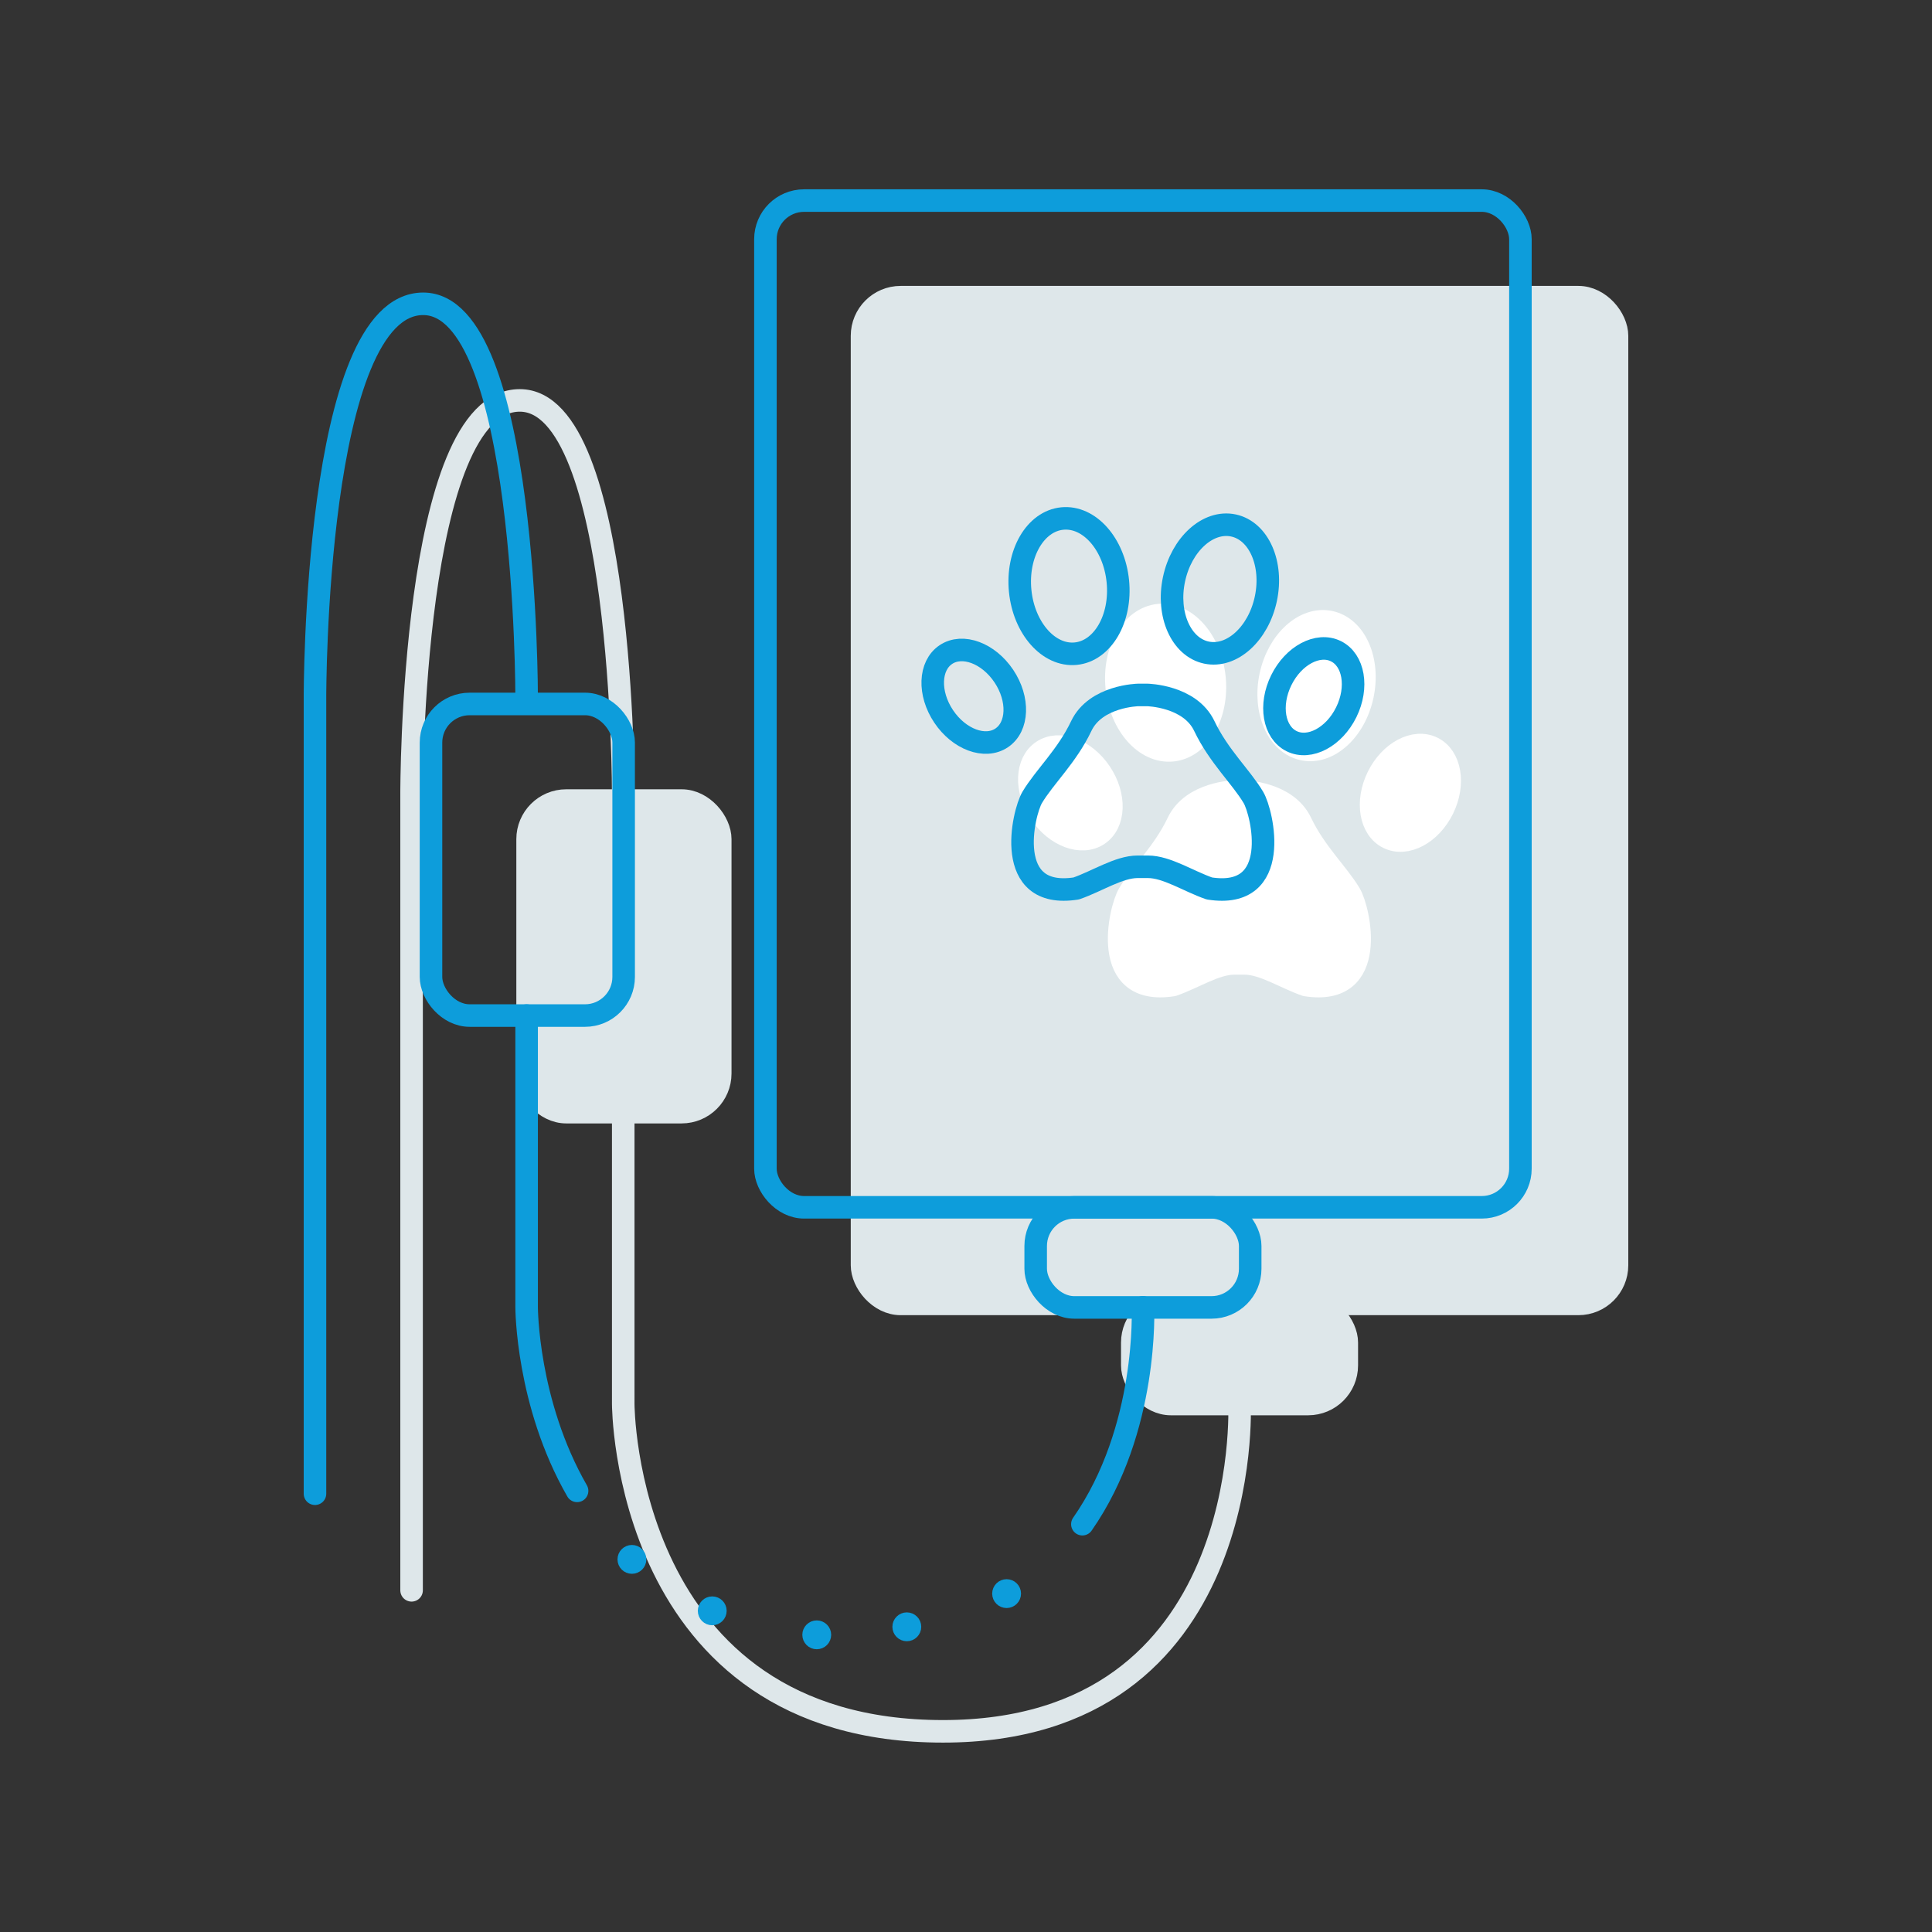 <svg id="Layer_2" data-name="Layer 2" xmlns="http://www.w3.org/2000/svg" viewBox="0 0 600 600"><rect x="0" y="0" width="600" height="600" fill="#333333" stroke="none"/><defs><style>.cls-1{fill:#dee7ea;}.cls-1,.cls-2{stroke:#dee7ea;}.cls-1,.cls-2,.cls-3,.cls-4,.cls-5{stroke-linecap:round;stroke-linejoin:round;}.cls-1,.cls-2,.cls-3,.cls-4{stroke-width:7px;}.cls-2,.cls-4{fill:none;}.cls-3{fill:#fff;stroke:#fff;}.cls-4,.cls-5{stroke:#0d9ddb;}.cls-5{fill:#0d9ddb;stroke-width:4px;}</style></defs><rect class="cls-1" x="267.71" y="92.29" width="234.47" height="312.65" rx="12"/><rect class="cls-1" x="351.64" y="404.95" width="66.62" height="31.08" rx="12"/><path class="cls-2" d="M384.94,436s4.82,101.68-92.07,101.68c-99.32,0-99.32-101.68-99.32-101.68V345.39"/><path class="cls-2" d="M193.55,246.56s.21-122.21-32.13-122.21c-33.85,0-33.6,122.21-33.6,122.21V493.89"/><rect class="cls-1" x="163.85" y="248.62" width="59.83" height="96.77" rx="12"/><ellipse class="cls-3" cx="361.98" cy="212.04" rx="15.24" ry="21.09" transform="translate(-19.32 37.11) rotate(-5.72)"/><ellipse class="cls-3" cx="408.88" cy="212.93" rx="20.18" ry="14.58" transform="translate(115.64 568.65) rotate(-78.01)"/><ellipse class="cls-3" cx="438.01" cy="246.22" rx="15.57" ry="11.25" transform="translate(23.9 530.8) rotate(-63.84)"/><ellipse class="cls-3" cx="332.41" cy="246.22" rx="11.25" ry="15.57" transform="translate(-80.78 226.4) rotate(-33.78)"/><path class="cls-3" d="M386.52,299.19c5.83,0,12.56,4.48,19.06,6.73,22.87,3.58,16.48-23.56,13.68-28.26-3.83-6.43-10.77-12.78-15.25-22.19s-17.72-9.65-17.72-9.65h-2.78s-13.23.23-17.71,9.65-11.42,15.76-15.25,22.19c-2.8,4.7-9.19,31.84,13.68,28.26,6.5-2.25,13.23-6.73,19.06-6.73Z"/><rect class="cls-4" x="237.71" y="62.29" width="234.47" height="312.65" rx="12"/><rect class="cls-4" x="321.64" y="374.95" width="66.62" height="31.08" rx="12"/><path class="cls-4" d="M179.22,463c-15.67-27.29-15.67-57-15.67-57V315.39"/><path class="cls-4" d="M354.94,406s1.8,37.84-18.8,67.35"/><path class="cls-4" d="M163.55,216.56s.21-122.21-32.13-122.21c-33.85,0-33.6,122.21-33.6,122.21V463.89"/><rect class="cls-4" x="133.85" y="218.62" width="59.83" height="96.77" rx="12"/><ellipse class="cls-4" cx="331.98" cy="182.04" rx="15.24" ry="21.09" transform="translate(-16.48 33.97) rotate(-5.72)"/><ellipse class="cls-4" cx="378.88" cy="182.93" rx="20.18" ry="14.58" transform="translate(121.21 515.54) rotate(-78.01)"/><ellipse class="cls-4" cx="408.01" cy="216.22" rx="15.57" ry="11.25" transform="translate(34.05 487.1) rotate(-63.84)"/><ellipse class="cls-4" cx="302.41" cy="216.22" rx="11.25" ry="15.57" transform="translate(-69.17 204.65) rotate(-33.78)"/><path class="cls-4" d="M356.52,269.19c5.83,0,12.56,4.48,19.06,6.73,22.87,3.58,16.48-23.56,13.68-28.26-3.83-6.43-10.77-12.78-15.25-22.19s-17.72-9.65-17.72-9.65h-2.78s-13.23.23-17.71,9.65-11.42,15.76-15.25,22.19c-2.8,4.7-9.19,31.84,13.68,28.26,6.5-2.25,13.23-6.73,19.06-6.73Z"/><circle class="cls-5" cx="196.25" cy="484.28" r="2.48"/><circle class="cls-5" cx="312.61" cy="494.91" r="2.48"/><circle class="cls-5" cx="281.62" cy="505.22" r="2.48"/><circle class="cls-5" cx="221.19" cy="500.26" r="2.48"/><circle class="cls-5" cx="253.65" cy="507.71" r="2.48"/></svg>